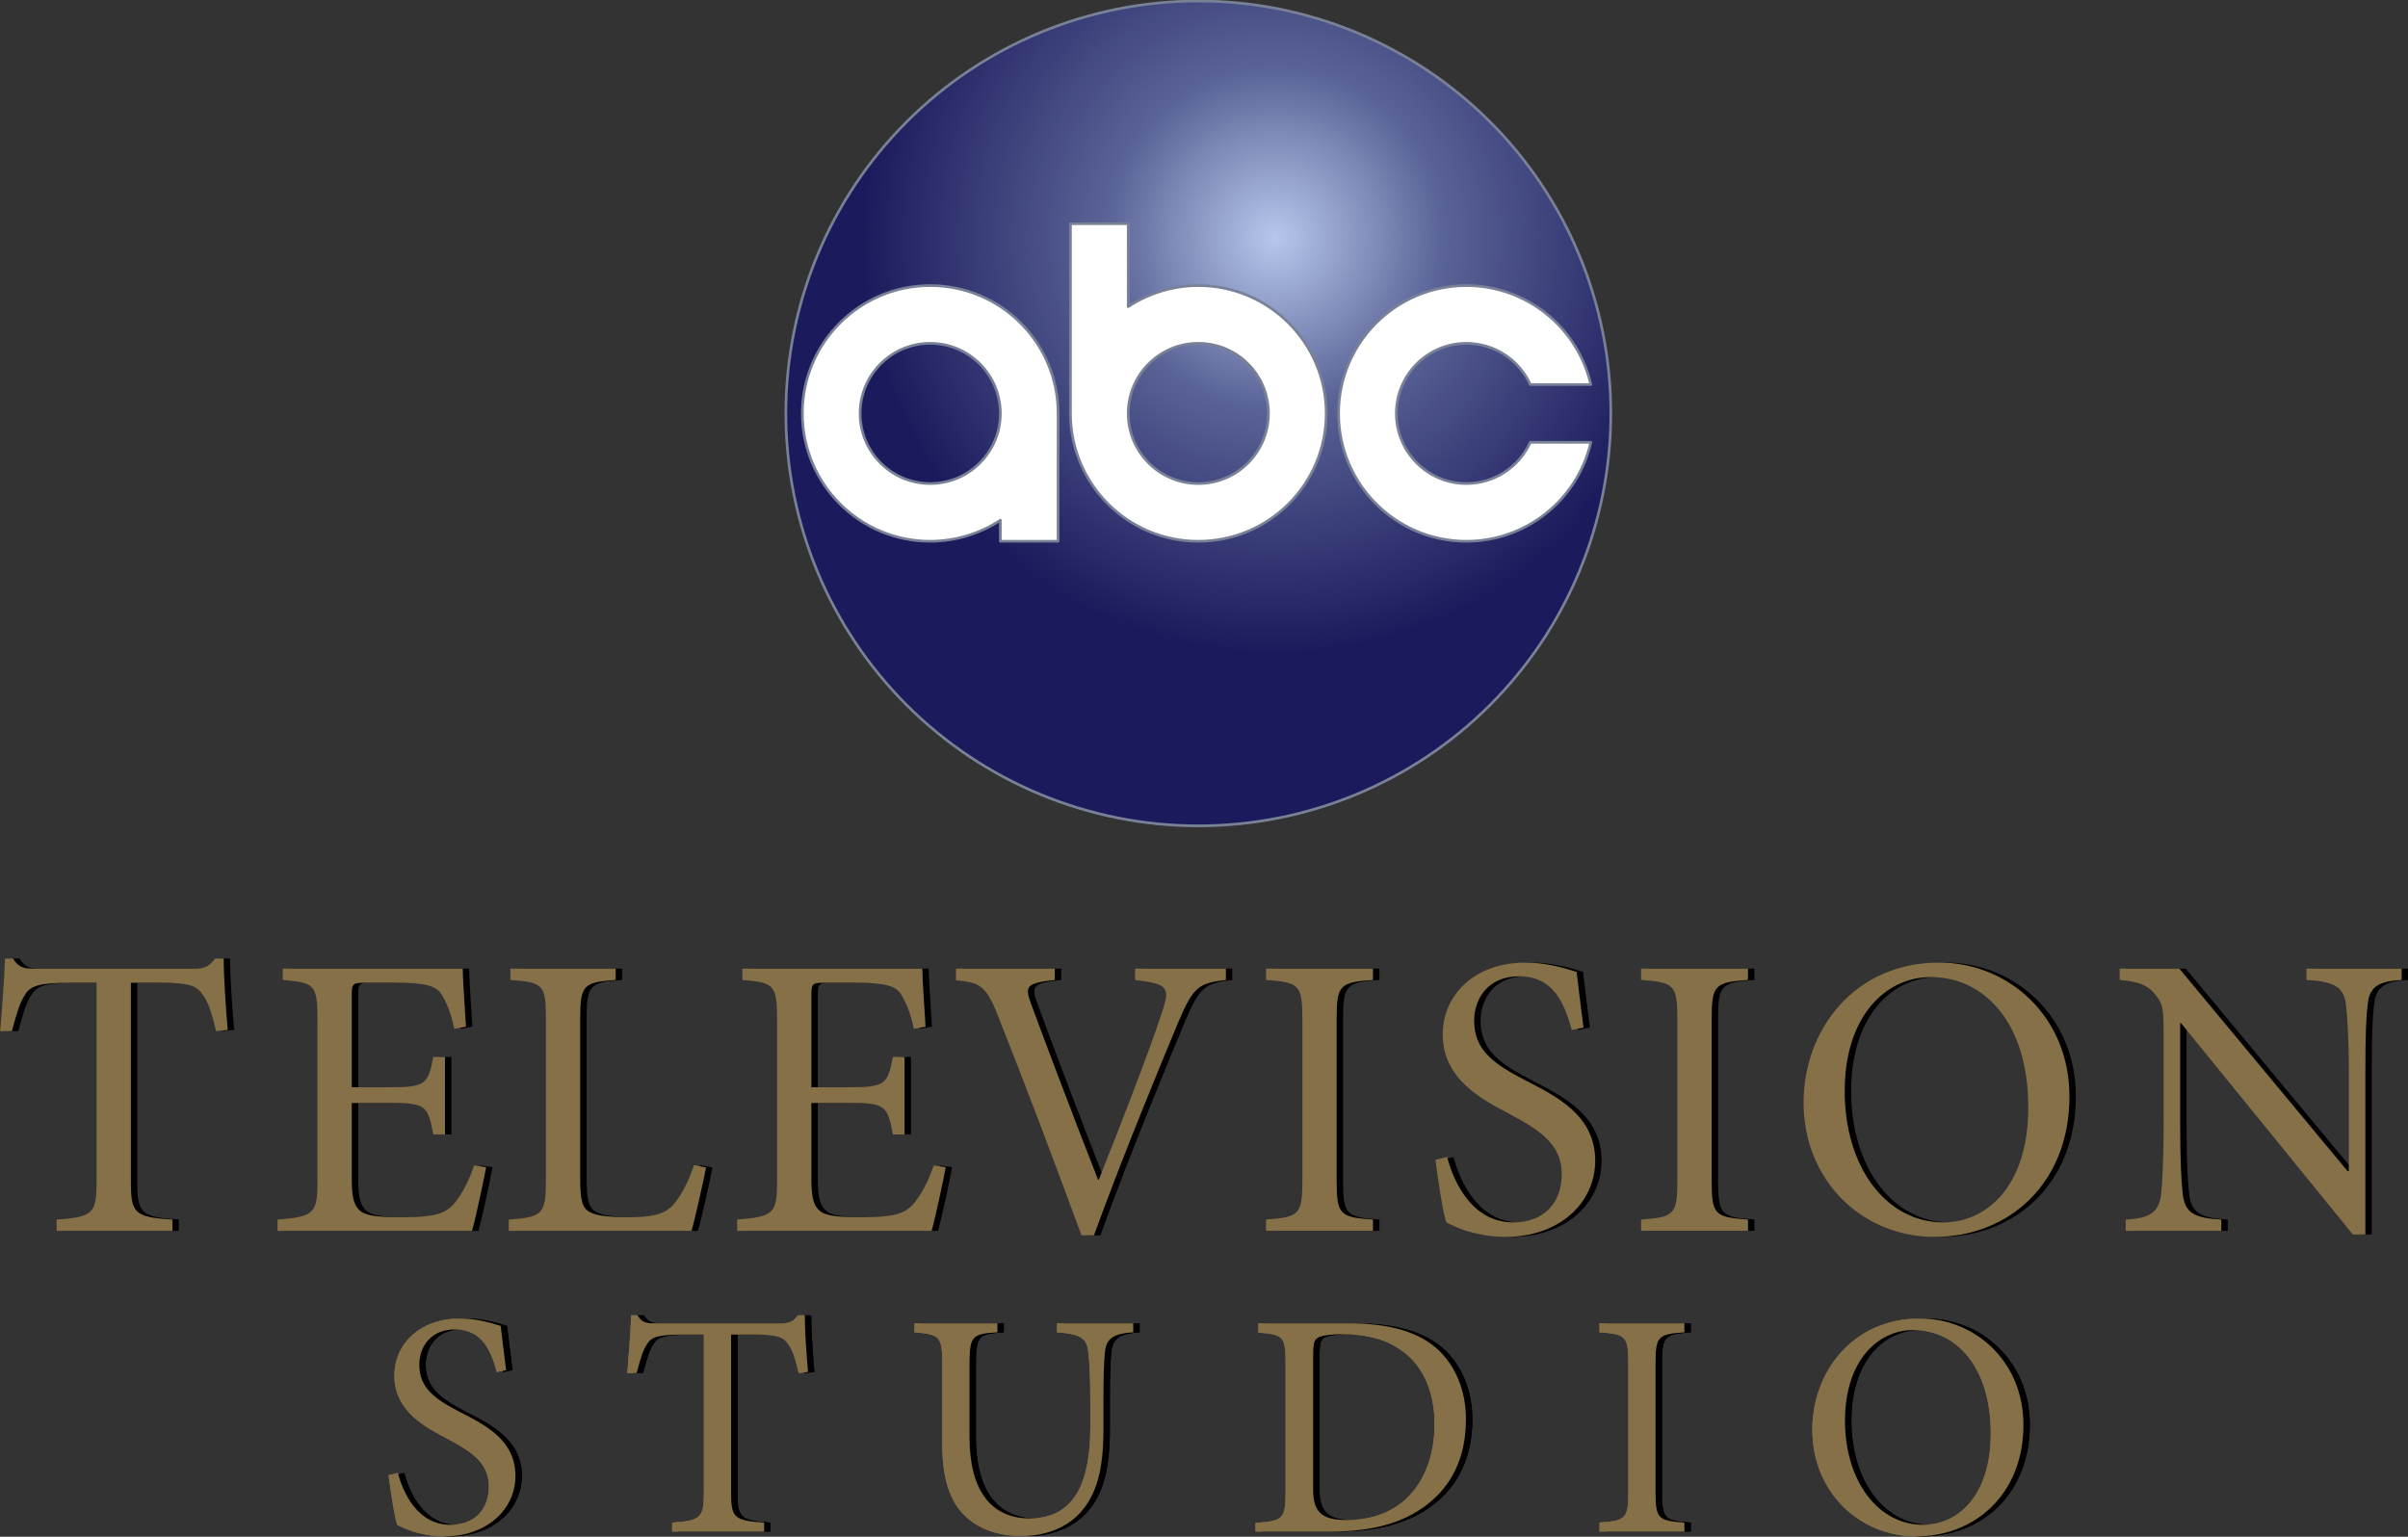 <?xml version="1.0" encoding="UTF-8" standalone="no"?>
<!-- Created with Inkscape (http://www.inkscape.org/) -->

<svg
   xmlns:dc="http://purl.org/dc/elements/1.1/"
   xmlns:cc="http://creativecommons.org/ns#"
   xmlns:rdf="http://www.w3.org/1999/02/22-rdf-syntax-ns#"
   xmlns:svg="http://www.w3.org/2000/svg"
   xmlns="http://www.w3.org/2000/svg"
   xmlns:xlink="http://www.w3.org/1999/xlink"
   xmlns:sodipodi="http://sodipodi.sourceforge.net/DTD/sodipodi-0.dtd"
   xmlns:inkscape="http://www.inkscape.org/namespaces/inkscape"
   version="1.1"
   id="svg10"
   width="1566.688"
   height="1000"
   viewBox="0 0 1566.688 1000"
   sodipodi:docname="ABC_Television_Studio_(unused).svg"
   inkscape:version="0.92.4 (5da689c313, 2019-01-14)">
  <rect x="0" y="0" width="1566.688" height="1000" fill="#333333" stroke="none"/>
  <defs
     id="defs14">
    <linearGradient
       inkscape:collect="always"
       id="linearGradient4556">
      <stop
         style="stop-color:#b6c7ec;stop-opacity:1"
         offset="0"
         id="stop4552" />
      <stop
         id="stop4560"
         offset="0.405"
         style="stop-color:#5a6396;stop-opacity:1" />
      <stop
         style="stop-color:#1b1a5c;stop-opacity:1"
         offset="1"
         id="stop4554" />
    </linearGradient>
    <radialGradient
       inkscape:collect="always"
       xlink:href="#linearGradient4556"
       id="radialGradient4558"
       cx="283.157"
       cy="387.909"
       fx="283.157"
       fy="387.909"
       r="503.228"
       gradientUnits="userSpaceOnUse"
       gradientTransform="matrix(0,1.007,-1,2.0058737e-6,980.986,1.941)" />
  </defs>
  <sodipodi:namedview
     pagecolor="#ffffff"
     bordercolor="#666666"
     borderopacity="1"
     objecttolerance="10"
     gridtolerance="10"
     guidetolerance="10"
     inkscape:pageopacity="0"
     inkscape:pageshadow="2"
     inkscape:window-width="1920"
     inkscape:window-height="1017"
     id="namedview12"
     showgrid="false"
     inkscape:object-paths="false"
     fit-margin-top="0"
     fit-margin-left="0"
     fit-margin-right="0"
     fit-margin-bottom="0"
     inkscape:zoom="1.5615275"
     inkscape:cx="93.018891"
     inkscape:cy="0.69417469"
     inkscape:window-x="-8"
     inkscape:window-y="-8"
     inkscape:window-maximized="1"
     inkscape:current-layer="svg10" />
  <g
     transform="matrix(0.103,0,0,0.103,98.096,808.273)"
     id="g34"
     style="fill:#00ff00" />
  <g
     id="g4992"
     transform="matrix(5.211,0,0,5.211,2713.489,-4798.662)">
    <g
       transform="matrix(0.103,0,0,0.103,-422.605,920.998)"
       id="g30">
      <g
         id="g4565">
        <path
           style="fill:#ffffff;fill-opacity:1;fill-rule:nonzero;stroke:#646786;stroke-width:0.133;stroke-linecap:round;stroke-linejoin:round;stroke-miterlimit:4;stroke-dasharray:none;stroke-opacity:1"
           d="m -370.971,920.998 c -13.694,-4e-5 -26.826,5.44 -36.51,15.123 -6.309,6.309 -10.802,14.087 -13.178,22.525 l -0.023,0.025 v 0.055 c -1.256,4.489 -1.924,9.162 -1.924,13.906 2e-5,4.808 0.685,9.543 1.975,14.088 v 0.049 l 0.018,0.014 c 2.388,8.375 6.865,16.092 13.133,22.359 9.683,9.683 22.816,15.123 36.51,15.123 13.694,10e-5 26.828,-5.44 36.512,-15.123 6.889,-6.889 11.616,-15.527 13.779,-24.867 l 0.019,-0.021 0.018,-0.143 c 0.825,-3.615 1.269,-7.331 1.297,-11.096 l 0.008,-0.066 -0.006,-0.018 c 5.8e-4,-0.1 0.008,-0.199 0.008,-0.299 4e-5,-13.694 -5.44,-26.828 -15.123,-36.512 -9.683,-9.683 -22.817,-15.123 -36.512,-15.123 z"
           transform="matrix(9.684,0,0,9.684,4092.299,-8918.5)"
           id="path32"
           inkscape:connector-curvature="0"
           sodipodi:nodetypes="csccccccccccccccccccc" />
        <path
           style="fill:url(#radialGradient4558);fill-opacity:1;fill-rule:nonzero;stroke:#798197;stroke-width:3.228;stroke-linecap:round;stroke-linejoin:round;stroke-miterlimit:4;stroke-dasharray:none;stroke-opacity:1"
           d="M 500,0 C 367.392,-3.2999845e-4 240.214,52.678 146.446,146.447 52.678,240.215 -4.0999761e-4,367.393 0,500.002 6.3000239e-4,632.61 52.679,759.787 146.448,853.555 240.216,947.322 367.392,1000 500,1000 c 132.608,3e-4 259.784,-52.678 353.552,-146.445 C 947.321,759.787 999.999,632.61 1000,500.002 1000,367.393 947.322,240.215 853.554,146.447 759.786,52.678 632.608,-3.2999845e-4 500,0 Z M 345,270 h 70 v 100.527 c 25.239,-16.612 54.784,-25.485 85,-25.527 85.604,-2.3e-4 155,69.396 155,155 -10e-5,85.604 -69.396,155 -155,155 -85.604,2.1e-4 -155,-69.396 -155,-155 z m -170,75 c 85.604,-2.3e-4 155,69.396 155,155 v 155 H 260 V 629.473 C 234.76,646.085 205.216,654.958 175,655 c -85.604,2.1e-4 -155,-69.396 -155,-155 9e-5,-85.604 69.396,-155 155,-155 z m 650,0 c 72.048,0.09 134.534,49.813 150.803,120 h -73.43 c -13.741,-30.41 -44.003,-49.966 -77.373,-50 -46.944,-1.2e-4 -85,38.056 -85,85 0,46.944 38.056,85 85,85 33.359,-0.045 63.608,-19.6 77.344,-50 h 73.492 c -16.272,70.199 -78.776,119.925 -150.836,120 -85.604,2.1e-4 -155,-69.396 -155,-155 0,-85.604 69.396,-155 155,-155 z m -650,70 c -46.944,-1.2e-4 -85,38.056 -85,85 5e-5,46.944 38.056,85 85,85 46.944,1.2e-4 85,-38.056 85,-85 -5e-5,-46.944 -38.056,-85 -85,-85 z m 325,0 c -46.944,-1.2e-4 -85,38.056 -85,85 5e-5,46.944 38.056,85 85,85 46.944,1.2e-4 85,-38.056 85,-85 0,-46.944 -38.056,-85 -85,-85 z"
           id="path4863"
           inkscape:connector-curvature="0"
           sodipodi:nodetypes="sssssssssccccssscssccccssccccsccccscssssssssss" />
      </g>
    </g>
    <g
       id="g4934">
      <g
         id="g4881">
        <g
           transform="translate(0.8)"
           aria-label="T E L E V I S I O N"
           style="font-style:normal;font-variant:normal;font-weight:normal;font-stretch:normal;font-size:50.376px;line-height:1.25;font-family:'Minion Pro';-inkscape-font-specification:'Minion Pro';letter-spacing:0px;word-spacing:0px;fill:#000000;fill-opacity:1;stroke:none;stroke-width:1.259"
           id="g4815">
          <path
             inkscape:connector-curvature="0"
             d="m -492.289,1049.489 c -0.252,-2.922 -0.504,-6.599 -0.504,-8.916 h -1.058 c -0.806,0.957 -1.209,1.259 -2.569,1.259 h -19.898 c -1.411,0 -2.065,-0.101 -2.771,-1.259 h -1.008 c -0.101,2.771 -0.353,6.045 -0.605,9.068 h 1.461 c 0.605,-2.217 1.008,-3.627 1.612,-4.484 0.655,-1.159 1.662,-1.562 5.844,-1.562 h 3.123 v 24.785 c 0,3.98 -0.403,4.484 -4.987,4.786 v 1.411 h 14.458 v -1.411 c -4.786,-0.302 -5.189,-0.806 -5.189,-4.786 v -24.785 h 3.577 c 3.778,0 4.635,0.353 5.441,1.562 0.605,0.806 1.058,2.065 1.612,4.484 z"
             style="fill:#000000;fill-opacity:1;stroke-width:1.259"
             id="path4795" />
          <path
             d="m -461.538,1066.415 c -0.655,2.015 -1.612,3.728 -2.468,4.735 -1.108,1.31 -2.519,1.713 -6.347,1.713 -2.519,0 -4.282,-0.05 -5.239,-0.655 -0.907,-0.655 -1.209,-1.713 -1.209,-4.08 v -9.521 h 4.786 c 4.383,0 4.735,0.302 5.39,3.929 h 1.461 v -9.672 h -1.461 c -0.655,3.375 -0.907,3.778 -5.441,3.778 h -4.735 v -11.435 c 0,-1.511 0.101,-1.612 1.662,-1.612 h 3.829 c 3.627,0 4.987,0.353 5.692,1.411 0.655,1.108 1.159,2.216 1.612,4.332 l 1.461,-0.252 c -0.151,-2.569 -0.403,-5.995 -0.403,-7.254 h -22.467 v 1.411 c 3.929,0.353 4.332,0.504 4.332,5.037 v 20.049 c 0,4.08 -0.403,4.483 -4.987,4.836 v 1.411 h 24.281 c 0.453,-1.562 1.461,-6.297 1.763,-7.959 z"
             style="fill:#000000;fill-opacity:1;stroke-width:1.259"
             id="path4797"
             inkscape:connector-curvature="0" />
          <path
             d="m -434.078,1066.365 c -0.756,2.317 -1.713,3.929 -2.569,4.937 -1.159,1.31 -2.871,1.562 -5.642,1.562 -2.116,0 -3.829,-0.101 -4.836,-0.655 -0.907,-0.504 -1.159,-1.511 -1.159,-4.232 v -19.898 c 0,-4.282 0.453,-4.534 4.433,-4.836 v -1.411 h -13.148 v 1.411 c 4.08,0.302 4.433,0.554 4.433,4.836 v 20.15 c 0,4.282 -0.403,4.635 -4.635,4.937 v 1.411 h 22.82 c 0.453,-1.562 1.511,-6.347 1.814,-7.909 z"
             style="fill:#000000;fill-opacity:1;stroke-width:1.259"
             id="path4799"
             inkscape:connector-curvature="0" />
          <path
             d="m -404.156,1066.415 c -0.655,2.015 -1.612,3.728 -2.468,4.735 -1.108,1.31 -2.519,1.713 -6.347,1.713 -2.519,0 -4.282,-0.05 -5.239,-0.655 -0.907,-0.655 -1.209,-1.713 -1.209,-4.08 v -9.521 h 4.786 c 4.383,0 4.735,0.302 5.39,3.929 h 1.461 v -9.672 h -1.461 c -0.655,3.375 -0.907,3.778 -5.441,3.778 h -4.735 v -11.435 c 0,-1.511 0.101,-1.612 1.662,-1.612 h 3.829 c 3.627,0 4.987,0.353 5.692,1.411 0.655,1.108 1.159,2.216 1.612,4.332 l 1.461,-0.252 c -0.151,-2.569 -0.403,-5.995 -0.403,-7.254 h -22.467 v 1.411 c 3.929,0.353 4.332,0.504 4.332,5.037 v 20.049 c 0,4.08 -0.403,4.483 -4.987,4.836 v 1.411 h 24.281 c 0.453,-1.562 1.461,-6.297 1.763,-7.959 z"
             style="fill:#000000;fill-opacity:1;stroke-width:1.259"
             id="path4801"
             inkscape:connector-curvature="0" />
          <path
             d="m -367.665,1041.832 h -11.334 v 1.411 c 4.08,0.504 4.383,0.907 3.426,3.829 -1.612,4.987 -5.441,14.81 -7.959,21.107 h -0.101 c -3.375,-8.614 -7.053,-18.387 -8.362,-21.964 -0.806,-2.216 -0.605,-2.569 2.972,-2.972 v -1.411 h -12.342 v 1.461 c 2.972,0.252 3.778,0.655 5.239,4.433 2.922,7.304 7.053,18.186 10.428,27.404 h 1.562 c 3.778,-10.428 9.118,-23.223 10.478,-26.498 1.914,-4.534 2.569,-4.987 5.995,-5.39 z"
             style="fill:#000000;fill-opacity:1;stroke-width:1.259"
             id="path4803"
             inkscape:connector-curvature="0" />
          <path
             d="m -349.301,1074.576 v -1.411 c -4.131,-0.302 -4.534,-0.554 -4.534,-4.886 v -20.15 c 0,-4.282 0.403,-4.584 4.534,-4.886 v -1.411 h -13.35 v 1.411 c 4.131,0.302 4.534,0.605 4.534,4.886 v 20.15 c 0,4.282 -0.403,4.584 -4.534,4.886 v 1.411 z"
             style="fill:#000000;fill-opacity:1;stroke-width:1.259"
             id="path4805"
             inkscape:connector-curvature="0" />
          <path
             d="m -323.015,1049.187 c -0.403,-3.174 -0.655,-5.138 -0.856,-6.952 -1.914,-0.605 -4.03,-1.159 -6.347,-1.159 -6.498,0 -10.377,4.131 -10.377,8.967 0,5.692 5.088,8.211 8.312,9.924 3.778,2.015 6.549,3.778 6.549,7.506 0,3.677 -2.267,6.045 -6.045,6.045 -5.189,0 -7.456,-5.088 -8.262,-8.161 l -1.461,0.353 c 0.302,2.418 0.957,6.75 1.36,7.808 0.453,0.252 1.209,0.605 2.468,1.058 1.259,0.353 2.871,0.756 4.937,0.756 6.7,0 11.183,-4.232 11.183,-9.521 0,-5.642 -4.786,-8.01 -8.715,-10.025 -3.98,-2.065 -6.398,-3.778 -6.398,-7.456 0,-2.72 1.713,-5.541 5.592,-5.541 4.383,0 5.692,3.476 6.599,6.7 z"
             style="fill:#000000;fill-opacity:1;stroke-width:1.259"
             id="path4807"
             inkscape:connector-curvature="0" />
          <path
             d="m -302.479,1074.576 v -1.411 c -4.131,-0.302 -4.534,-0.554 -4.534,-4.886 v -20.15 c 0,-4.282 0.403,-4.584 4.534,-4.886 v -1.411 h -13.35 v 1.411 c 4.131,0.302 4.534,0.605 4.534,4.886 v 20.15 c 0,4.282 -0.403,4.584 -4.534,4.886 v 1.411 z"
             style="fill:#000000;fill-opacity:1;stroke-width:1.259"
             id="path4809"
             inkscape:connector-curvature="0" />
          <path
             d="m -278.614,1041.076 c -10.579,0 -16.926,8.413 -16.926,17.48 0,9.672 7.254,16.775 16.372,16.775 9.219,0 16.825,-6.65 16.825,-17.531 0,-10.075 -7.707,-16.725 -16.221,-16.725 z m -1.008,1.813 c 6.599,0 12.14,5.642 12.14,16.271 0,9.672 -5.038,14.357 -10.629,14.357 -7.103,0 -12.292,-6.901 -12.292,-16.372 0,-9.42 5.138,-14.256 10.73,-14.256 z"
             style="fill:#000000;fill-opacity:1;stroke-width:1.259"
             id="path4811"
             inkscape:connector-curvature="0" />
          <path
             d="m -220.863,1041.832 h -11.889 v 1.411 c 3.476,0.202 4.685,0.856 4.937,3.123 0.151,1.411 0.353,3.728 0.353,8.362 v 12.392 h -0.151 l -21.007,-25.288 h -7.456 v 1.411 c 2.368,0.202 3.476,0.605 4.483,1.864 0.907,1.209 1.008,1.411 1.008,5.088 v 11.083 c 0,4.635 -0.151,7.053 -0.302,8.614 -0.252,2.468 -1.511,3.123 -4.433,3.274 v 1.411 h 11.939 v -1.411 c -3.426,-0.202 -4.584,-0.806 -4.836,-3.375 -0.151,-1.461 -0.302,-3.879 -0.302,-8.514 v -12.644 h 0.101 l 21.46,26.397 h 1.562 v -20.301 c 0,-4.685 0.101,-6.952 0.302,-8.463 0.202,-2.216 1.411,-2.871 4.232,-3.022 z"
             style="fill:#000000;fill-opacity:1;stroke-width:1.259"
             id="path4813"
             inkscape:connector-curvature="0" />
        </g>
        <g
           id="text4755"
           style="font-style:normal;font-variant:normal;font-weight:normal;font-stretch:normal;font-size:50.376px;line-height:1.25;font-family:'Minion Pro';-inkscape-font-specification:'Minion Pro';letter-spacing:0px;word-spacing:0px;fill:#867047;fill-opacity:1;stroke:none;stroke-width:1.259"
           aria-label="T E L E V I S I O N">
          <path
             id="path4757"
             style="fill:#867047;fill-opacity:1;stroke-width:1.259"
             d="m -492.289,1049.489 c -0.252,-2.922 -0.504,-6.599 -0.504,-8.916 h -1.058 c -0.806,0.957 -1.209,1.259 -2.569,1.259 h -19.898 c -1.411,0 -2.065,-0.101 -2.771,-1.259 h -1.008 c -0.101,2.771 -0.353,6.045 -0.605,9.068 h 1.461 c 0.605,-2.217 1.008,-3.627 1.612,-4.484 0.655,-1.159 1.662,-1.562 5.844,-1.562 h 3.123 v 24.785 c 0,3.98 -0.403,4.484 -4.987,4.786 v 1.411 h 14.458 v -1.411 c -4.786,-0.302 -5.189,-0.806 -5.189,-4.786 v -24.785 h 3.577 c 3.778,0 4.635,0.353 5.441,1.562 0.605,0.806 1.058,2.065 1.612,4.484 z"
             inkscape:connector-curvature="0" />
          <path
             inkscape:connector-curvature="0"
             id="path4759"
             style="fill:#867047;fill-opacity:1;stroke-width:1.259"
             d="m -461.538,1066.415 c -0.655,2.015 -1.612,3.728 -2.468,4.735 -1.108,1.31 -2.519,1.713 -6.347,1.713 -2.519,0 -4.282,-0.05 -5.239,-0.655 -0.907,-0.655 -1.209,-1.713 -1.209,-4.08 v -9.521 h 4.786 c 4.383,0 4.735,0.302 5.39,3.929 h 1.461 v -9.672 h -1.461 c -0.655,3.375 -0.907,3.778 -5.441,3.778 h -4.735 v -11.435 c 0,-1.511 0.101,-1.612 1.662,-1.612 h 3.829 c 3.627,0 4.987,0.353 5.692,1.411 0.655,1.108 1.159,2.216 1.612,4.332 l 1.461,-0.252 c -0.151,-2.569 -0.403,-5.995 -0.403,-7.254 h -22.467 v 1.411 c 3.929,0.353 4.332,0.504 4.332,5.037 v 20.049 c 0,4.08 -0.403,4.483 -4.987,4.836 v 1.411 h 24.281 c 0.453,-1.562 1.461,-6.297 1.763,-7.959 z" />
          <path
             inkscape:connector-curvature="0"
             id="path4761"
             style="fill:#867047;fill-opacity:1;stroke-width:1.259"
             d="m -434.078,1066.365 c -0.756,2.317 -1.713,3.929 -2.569,4.937 -1.159,1.31 -2.871,1.562 -5.642,1.562 -2.116,0 -3.829,-0.101 -4.836,-0.655 -0.907,-0.504 -1.159,-1.511 -1.159,-4.232 v -19.898 c 0,-4.282 0.453,-4.534 4.433,-4.836 v -1.411 h -13.148 v 1.411 c 4.08,0.302 4.433,0.554 4.433,4.836 v 20.15 c 0,4.282 -0.403,4.635 -4.635,4.937 v 1.411 h 22.82 c 0.453,-1.562 1.511,-6.347 1.814,-7.909 z" />
          <path
             inkscape:connector-curvature="0"
             id="path4763"
             style="fill:#867047;fill-opacity:1;stroke-width:1.259"
             d="m -404.156,1066.415 c -0.655,2.015 -1.612,3.728 -2.468,4.735 -1.108,1.31 -2.519,1.713 -6.347,1.713 -2.519,0 -4.282,-0.05 -5.239,-0.655 -0.907,-0.655 -1.209,-1.713 -1.209,-4.08 v -9.521 h 4.786 c 4.383,0 4.735,0.302 5.39,3.929 h 1.461 v -9.672 h -1.461 c -0.655,3.375 -0.907,3.778 -5.441,3.778 h -4.735 v -11.435 c 0,-1.511 0.101,-1.612 1.662,-1.612 h 3.829 c 3.627,0 4.987,0.353 5.692,1.411 0.655,1.108 1.159,2.216 1.612,4.332 l 1.461,-0.252 c -0.151,-2.569 -0.403,-5.995 -0.403,-7.254 h -22.467 v 1.411 c 3.929,0.353 4.332,0.504 4.332,5.037 v 20.049 c 0,4.08 -0.403,4.483 -4.987,4.836 v 1.411 h 24.281 c 0.453,-1.562 1.461,-6.297 1.763,-7.959 z" />
          <path
             inkscape:connector-curvature="0"
             id="path4765"
             style="fill:#867047;fill-opacity:1;stroke-width:1.259"
             d="m -367.665,1041.832 h -11.334 v 1.411 c 4.08,0.504 4.383,0.907 3.426,3.829 -1.612,4.987 -5.441,14.81 -7.959,21.107 h -0.101 c -3.375,-8.614 -7.053,-18.387 -8.362,-21.964 -0.806,-2.216 -0.605,-2.569 2.972,-2.972 v -1.411 h -12.342 v 1.461 c 2.972,0.252 3.778,0.655 5.239,4.433 2.922,7.304 7.053,18.186 10.428,27.404 h 1.562 c 3.778,-10.428 9.118,-23.223 10.478,-26.498 1.914,-4.534 2.569,-4.987 5.995,-5.39 z" />
          <path
             inkscape:connector-curvature="0"
             id="path4767"
             style="fill:#867047;fill-opacity:1;stroke-width:1.259"
             d="m -349.301,1074.576 v -1.411 c -4.131,-0.302 -4.534,-0.554 -4.534,-4.886 v -20.15 c 0,-4.282 0.403,-4.584 4.534,-4.886 v -1.411 h -13.35 v 1.411 c 4.131,0.302 4.534,0.605 4.534,4.886 v 20.15 c 0,4.282 -0.403,4.584 -4.534,4.886 v 1.411 z" />
          <path
             inkscape:connector-curvature="0"
             id="path4769"
             style="fill:#867047;fill-opacity:1;stroke-width:1.259"
             d="m -323.015,1049.187 c -0.403,-3.174 -0.655,-5.138 -0.856,-6.952 -1.914,-0.605 -4.03,-1.159 -6.347,-1.159 -6.498,0 -10.377,4.131 -10.377,8.967 0,5.692 5.088,8.211 8.312,9.924 3.778,2.015 6.549,3.778 6.549,7.506 0,3.677 -2.267,6.045 -6.045,6.045 -5.189,0 -7.456,-5.088 -8.262,-8.161 l -1.461,0.353 c 0.302,2.418 0.957,6.75 1.36,7.808 0.453,0.252 1.209,0.605 2.468,1.058 1.259,0.353 2.871,0.756 4.937,0.756 6.7,0 11.183,-4.232 11.183,-9.521 0,-5.642 -4.786,-8.01 -8.715,-10.025 -3.98,-2.065 -6.398,-3.778 -6.398,-7.456 0,-2.72 1.713,-5.541 5.592,-5.541 4.383,0 5.692,3.476 6.599,6.7 z" />
          <path
             inkscape:connector-curvature="0"
             id="path4771"
             style="fill:#867047;fill-opacity:1;stroke-width:1.259"
             d="m -302.479,1074.576 v -1.411 c -4.131,-0.302 -4.534,-0.554 -4.534,-4.886 v -20.15 c 0,-4.282 0.403,-4.584 4.534,-4.886 v -1.411 h -13.35 v 1.411 c 4.131,0.302 4.534,0.605 4.534,4.886 v 20.15 c 0,4.282 -0.403,4.584 -4.534,4.886 v 1.411 z" />
          <path
             inkscape:connector-curvature="0"
             id="path4773"
             style="fill:#867047;fill-opacity:1;stroke-width:1.259"
             d="m -278.614,1041.076 c -10.579,0 -16.926,8.413 -16.926,17.48 0,9.672 7.254,16.775 16.372,16.775 9.219,0 16.825,-6.65 16.825,-17.531 0,-10.075 -7.707,-16.725 -16.221,-16.725 z m -1.008,1.813 c 6.599,0 12.14,5.642 12.14,16.271 0,9.672 -5.038,14.357 -10.629,14.357 -7.103,0 -12.292,-6.901 -12.292,-16.372 0,-9.42 5.138,-14.256 10.73,-14.256 z" />
          <path
             inkscape:connector-curvature="0"
             id="path4775"
             style="fill:#867047;fill-opacity:1;stroke-width:1.259"
             d="m -220.863,1041.832 h -11.889 v 1.411 c 3.476,0.202 4.685,0.856 4.937,3.123 0.151,1.411 0.353,3.728 0.353,8.362 v 12.392 h -0.151 l -21.007,-25.288 h -7.456 v 1.411 c 2.368,0.202 3.476,0.605 4.483,1.864 0.907,1.209 1.008,1.411 1.008,5.088 v 11.083 c 0,4.635 -0.151,7.053 -0.302,8.614 -0.252,2.468 -1.511,3.123 -4.433,3.274 v 1.411 h 11.939 v -1.411 c -3.426,-0.202 -4.584,-0.806 -4.836,-3.375 -0.151,-1.461 -0.302,-3.879 -0.302,-8.514 v -12.644 h 0.101 l 21.46,26.397 h 1.562 v -20.301 c 0,-4.685 0.101,-6.952 0.302,-8.463 0.202,-2.216 1.411,-2.871 4.232,-3.022 z" />
        </g>
      </g>
      <g
         id="g4829"
         style="font-style:normal;font-variant:normal;font-weight:normal;font-stretch:normal;font-size:40px;line-height:1.25;font-family:'Minion Pro';-inkscape-font-specification:'Minion Pro';letter-spacing:0px;word-spacing:0px;fill:#000000;fill-opacity:1;stroke:none"
         aria-label="STUDIO"
         transform="translate(0.8)">
        <path
           id="path4817"
           style="fill:#000000;fill-opacity:1"
           d="m -457.528,1091.965 c -0.32,-2.52 -0.52,-4.08 -0.68,-5.52 -1.52,-0.48 -3.2,-0.92 -5.04,-0.92 -5.16,0 -8.24,3.28 -8.24,7.12 0,4.52 4.04,6.52 6.6,7.88 3,1.6 5.2,3 5.2,5.96 0,2.92 -1.8,4.8 -4.8,4.8 -4.12,0 -5.92,-4.04 -6.56,-6.48 l -1.16,0.28 c 0.24,1.92 0.76,5.36 1.08,6.2 0.36,0.2 0.96,0.48 1.96,0.84 1,0.28 2.28,0.6 3.92,0.6 5.32,0 8.88,-3.36 8.88,-7.56 0,-4.48 -3.8,-6.36 -6.92,-7.96 -3.16,-1.64 -5.08,-3 -5.08,-5.92 0,-2.16 1.36,-4.4 4.44,-4.4 3.48,0 4.52,2.76 5.24,5.32 z"
           inkscape:connector-curvature="0" />
        <path
           style="fill:#000000;fill-opacity:1"
           inkscape:connector-curvature="0"
           id="path4819"
           d="m -419.841,1092.205 c -0.2,-2.32 -0.4,-5.24 -0.4,-7.08 h -0.84 c -0.64,0.76 -0.96,1 -2.04,1 h -15.8 c -1.12,0 -1.64,-0.08 -2.2,-1 h -0.8 c -0.08,2.2 -0.28,4.8 -0.48,7.2 h 1.16 c 0.48,-1.76 0.8,-2.88 1.28,-3.56 0.52,-0.92 1.32,-1.24 4.64,-1.24 h 2.48 v 19.68 c 0,3.16 -0.32,3.56 -3.96,3.8 v 1.12 h 11.48 v -1.12 c -3.8,-0.24 -4.12,-0.64 -4.12,-3.8 v -19.68 h 2.84 c 3,0 3.68,0.28 4.32,1.24 0.48,0.64 0.84,1.64 1.28,3.56 z" />
        <path
           style="fill:#000000;fill-opacity:1"
           inkscape:connector-curvature="0"
           id="path4821"
           d="m -379.233,1086.125 h -9.52 v 1.12 c 2.8,0.2 3.64,0.68 3.88,2.24 0.16,1.24 0.28,2.92 0.28,6.6 v 3 c 0,6.6 -1.8,11.4 -7.56,11.4 -4.96,0 -7.52,-3.68 -7.52,-10.12 v -9.08 c 0,-3.6 0.32,-3.84 3.48,-4.04 v -1.12 h -10.36 v 1.12 c 3.16,0.28 3.48,0.44 3.48,4.04 v 9.96 c 0,4.68 1.12,7.68 3.52,9.52 1.76,1.36 4.08,1.92 6.4,1.92 2.64,0 5.32,-0.84 7.16,-2.76 2.32,-2.44 3.04,-5.84 3.04,-10.56 v -3.28 c 0,-3.68 0.08,-5.4 0.2,-6.48 0.2,-1.64 1.12,-2.2 3.52,-2.36 z" />
        <path
           style="fill:#000000;fill-opacity:1"
           inkscape:connector-curvature="0"
           id="path4823"
           d="m -363.612,1086.125 v 1.16 c 3.08,0.24 3.4,0.4 3.4,3.84 v 16.04 c 0,3.4 -0.32,3.64 -3.76,3.88 v 1.08 h 9.48 c 4.92,0 8.88,-1 11.88,-3.32 3.08,-2.32 4.92,-5.88 4.92,-10.68 0,-3.76 -1.4,-6.68 -3.36,-8.6 -2.48,-2.36 -6.24,-3.4 -11.32,-3.4 z m 6.84,4.12 c 0,-1.56 0.12,-2 0.52,-2.28 0.4,-0.28 1.44,-0.48 3.12,-0.48 2.68,0 5,0.48 6.8,1.64 3.2,1.88 4.72,5.44 4.72,9.56 0,6.4 -3.44,12 -10.92,12 -2.92,0 -4.24,-0.76 -4.24,-3.8 z" />
        <path
           style="fill:#000000;fill-opacity:1"
           inkscape:connector-curvature="0"
           id="path4825"
           d="m -310.419,1112.125 v -1.12 c -3.28,-0.24 -3.6,-0.44 -3.6,-3.88 v -16 c 0,-3.4 0.32,-3.64 3.6,-3.88 v -1.12 h -10.6 v 1.12 c 3.28,0.24 3.6,0.48 3.6,3.88 v 16 c 0,3.4 -0.32,3.64 -3.6,3.88 v 1.12 z" />
        <path
           style="fill:#000000;fill-opacity:1"
           inkscape:connector-curvature="0"
           id="path4827"
           d="m -281.007,1085.525 c -8.4,0 -13.44,6.68 -13.44,13.88 0,7.68 5.76,13.32 13,13.32 7.32,0 13.36,-5.28 13.36,-13.92 0,-8 -6.12,-13.28 -12.88,-13.28 z m -0.8,1.44 c 5.24,0 9.64,4.48 9.64,12.92 0,7.68 -4,11.4 -8.44,11.4 -5.64,0 -9.76,-5.48 -9.76,-13 0,-7.48 4.08,-11.32 8.52,-11.32 z" />
      </g>
      <g
         aria-label="STUDIO"
         style="font-style:normal;font-variant:normal;font-weight:normal;font-stretch:normal;font-size:40px;line-height:1.25;font-family:'Minion Pro';-inkscape-font-specification:'Minion Pro';letter-spacing:0px;word-spacing:0px;fill:#867047;fill-opacity:1;stroke:none"
         id="text4780">
        <path
           d="m -457.528,1091.965 c -0.32,-2.52 -0.52,-4.08 -0.68,-5.52 -1.52,-0.48 -3.2,-0.92 -5.04,-0.92 -5.16,0 -8.24,3.28 -8.24,7.12 0,4.52 4.04,6.52 6.6,7.88 3,1.6 5.2,3 5.2,5.96 0,2.92 -1.8,4.8 -4.8,4.8 -4.12,0 -5.92,-4.04 -6.56,-6.48 l -1.16,0.28 c 0.24,1.92 0.76,5.36 1.08,6.2 0.36,0.2 0.96,0.48 1.96,0.84 1,0.28 2.28,0.6 3.92,0.6 5.32,0 8.88,-3.36 8.88,-7.56 0,-4.48 -3.8,-6.36 -6.92,-7.96 -3.16,-1.64 -5.08,-3 -5.08,-5.92 0,-2.16 1.36,-4.4 4.44,-4.4 3.48,0 4.52,2.76 5.24,5.32 z"
           style="fill:#867047;fill-opacity:1"
           id="path4782"
           inkscape:connector-curvature="0" />
        <path
           d="m -419.841,1092.205 c -0.2,-2.32 -0.4,-5.24 -0.4,-7.08 h -0.84 c -0.64,0.76 -0.96,1 -2.04,1 h -15.8 c -1.12,0 -1.64,-0.08 -2.2,-1 h -0.8 c -0.08,2.2 -0.28,4.8 -0.48,7.2 h 1.16 c 0.48,-1.76 0.8,-2.88 1.28,-3.56 0.52,-0.92 1.32,-1.24 4.64,-1.24 h 2.48 v 19.68 c 0,3.16 -0.32,3.56 -3.96,3.8 v 1.12 h 11.48 v -1.12 c -3.8,-0.24 -4.12,-0.64 -4.12,-3.8 v -19.68 h 2.84 c 3,0 3.68,0.28 4.32,1.24 0.48,0.64 0.84,1.64 1.28,3.56 z"
           id="path4784"
           inkscape:connector-curvature="0"
           style="fill:#867047;fill-opacity:1" />
        <path
           d="m -379.233,1086.125 h -9.52 v 1.12 c 2.8,0.2 3.64,0.68 3.88,2.24 0.16,1.24 0.28,2.92 0.28,6.6 v 3 c 0,6.6 -1.8,11.4 -7.56,11.4 -4.96,0 -7.52,-3.68 -7.52,-10.12 v -9.08 c 0,-3.6 0.32,-3.84 3.48,-4.04 v -1.12 h -10.36 v 1.12 c 3.16,0.28 3.48,0.44 3.48,4.04 v 9.96 c 0,4.68 1.12,7.68 3.52,9.52 1.76,1.36 4.08,1.92 6.4,1.92 2.64,0 5.32,-0.84 7.16,-2.76 2.32,-2.44 3.04,-5.84 3.04,-10.56 v -3.28 c 0,-3.68 0.08,-5.4 0.2,-6.48 0.2,-1.64 1.12,-2.2 3.52,-2.36 z"
           id="path4786"
           inkscape:connector-curvature="0"
           style="fill:#867047;fill-opacity:1" />
        <path
           d="m -363.612,1086.125 v 1.16 c 3.08,0.24 3.4,0.4 3.4,3.84 v 16.04 c 0,3.4 -0.32,3.64 -3.76,3.88 v 1.08 h 9.48 c 4.92,0 8.88,-1 11.88,-3.32 3.08,-2.32 4.92,-5.88 4.92,-10.68 0,-3.76 -1.4,-6.68 -3.36,-8.6 -2.48,-2.36 -6.24,-3.4 -11.32,-3.4 z m 6.84,4.12 c 0,-1.56 0.12,-2 0.52,-2.28 0.4,-0.28 1.44,-0.48 3.12,-0.48 2.68,0 5,0.48 6.8,1.64 3.2,1.88 4.72,5.44 4.72,9.56 0,6.4 -3.44,12 -10.92,12 -2.92,0 -4.24,-0.76 -4.24,-3.8 z"
           id="path4788"
           inkscape:connector-curvature="0"
           style="fill:#867047;fill-opacity:1" />
        <path
           d="m -310.419,1112.125 v -1.12 c -3.28,-0.24 -3.6,-0.44 -3.6,-3.88 v -16 c 0,-3.4 0.32,-3.64 3.6,-3.88 v -1.12 h -10.6 v 1.12 c 3.28,0.24 3.6,0.48 3.6,3.88 v 16 c 0,3.4 -0.32,3.64 -3.6,3.88 v 1.12 z"
           id="path4790"
           inkscape:connector-curvature="0"
           style="fill:#867047;fill-opacity:1" />
        <path
           d="m -281.007,1085.525 c -8.4,0 -13.44,6.68 -13.44,13.88 0,7.68 5.76,13.32 13,13.32 7.32,0 13.36,-5.28 13.36,-13.92 0,-8 -6.12,-13.28 -12.88,-13.28 z m -0.8,1.44 c 5.24,0 9.64,4.48 9.64,12.92 0,7.68 -4,11.4 -8.44,11.4 -5.64,0 -9.76,-5.48 -9.76,-13 0,-7.48 4.08,-11.32 8.52,-11.32 z"
           id="path4792"
           inkscape:connector-curvature="0"
           style="fill:#867047;fill-opacity:1" />
      </g>
      <g
         transform="translate(0.8)"
         aria-label="STUDIO"
         style="font-style:normal;font-variant:normal;font-weight:normal;font-stretch:normal;font-size:40px;line-height:1.25;font-family:'Minion Pro';-inkscape-font-specification:'Minion Pro';letter-spacing:0px;word-spacing:0px;fill:#000000;fill-opacity:1;stroke:none"
         id="g4843">
        <path
           inkscape:connector-curvature="0"
           d="m -457.528,1091.965 c -0.32,-2.52 -0.52,-4.08 -0.68,-5.52 -1.52,-0.48 -3.2,-0.92 -5.04,-0.92 -5.16,0 -8.24,3.28 -8.24,7.12 0,4.52 4.04,6.52 6.6,7.88 3,1.6 5.2,3 5.2,5.96 0,2.92 -1.8,4.8 -4.8,4.8 -4.12,0 -5.92,-4.04 -6.56,-6.48 l -1.16,0.28 c 0.24,1.92 0.76,5.36 1.08,6.2 0.36,0.2 0.96,0.48 1.96,0.84 1,0.28 2.28,0.6 3.92,0.6 5.32,0 8.88,-3.36 8.88,-7.56 0,-4.48 -3.8,-6.36 -6.92,-7.96 -3.16,-1.64 -5.08,-3 -5.08,-5.92 0,-2.16 1.36,-4.4 4.44,-4.4 3.48,0 4.52,2.76 5.24,5.32 z"
           style="fill:#000000;fill-opacity:1"
           id="path4831" />
        <path
           d="m -419.841,1092.205 c -0.2,-2.32 -0.4,-5.24 -0.4,-7.08 h -0.84 c -0.64,0.76 -0.96,1 -2.04,1 h -15.8 c -1.12,0 -1.64,-0.08 -2.2,-1 h -0.8 c -0.08,2.2 -0.28,4.8 -0.48,7.2 h 1.16 c 0.48,-1.76 0.8,-2.88 1.28,-3.56 0.52,-0.92 1.32,-1.24 4.64,-1.24 h 2.48 v 19.68 c 0,3.16 -0.32,3.56 -3.96,3.8 v 1.12 h 11.48 v -1.12 c -3.8,-0.24 -4.12,-0.64 -4.12,-3.8 v -19.68 h 2.84 c 3,0 3.68,0.28 4.32,1.24 0.48,0.64 0.84,1.64 1.28,3.56 z"
           id="path4833"
           inkscape:connector-curvature="0"
           style="fill:#000000;fill-opacity:1" />
        <path
           d="m -379.233,1086.125 h -9.52 v 1.12 c 2.8,0.2 3.64,0.68 3.88,2.24 0.16,1.24 0.28,2.92 0.28,6.6 v 3 c 0,6.6 -1.8,11.4 -7.56,11.4 -4.96,0 -7.52,-3.68 -7.52,-10.12 v -9.08 c 0,-3.6 0.32,-3.84 3.48,-4.04 v -1.12 h -10.36 v 1.12 c 3.16,0.28 3.48,0.44 3.48,4.04 v 9.96 c 0,4.68 1.12,7.68 3.52,9.52 1.76,1.36 4.08,1.92 6.4,1.92 2.64,0 5.32,-0.84 7.16,-2.76 2.32,-2.44 3.04,-5.84 3.04,-10.56 v -3.28 c 0,-3.68 0.08,-5.4 0.2,-6.48 0.2,-1.64 1.12,-2.2 3.52,-2.36 z"
           id="path4835"
           inkscape:connector-curvature="0"
           style="fill:#000000;fill-opacity:1" />
        <path
           d="m -363.612,1086.125 v 1.16 c 3.08,0.24 3.4,0.4 3.4,3.84 v 16.04 c 0,3.4 -0.32,3.64 -3.76,3.88 v 1.08 h 9.48 c 4.92,0 8.88,-1 11.88,-3.32 3.08,-2.32 4.92,-5.88 4.92,-10.68 0,-3.76 -1.4,-6.68 -3.36,-8.6 -2.48,-2.36 -6.24,-3.4 -11.32,-3.4 z m 6.84,4.12 c 0,-1.56 0.12,-2 0.52,-2.28 0.4,-0.28 1.44,-0.48 3.12,-0.48 2.68,0 5,0.48 6.8,1.64 3.2,1.88 4.72,5.44 4.72,9.56 0,6.4 -3.44,12 -10.92,12 -2.92,0 -4.24,-0.76 -4.24,-3.8 z"
           id="path4837"
           inkscape:connector-curvature="0"
           style="fill:#000000;fill-opacity:1" />
        <path
           d="m -310.419,1112.125 v -1.12 c -3.28,-0.24 -3.6,-0.44 -3.6,-3.88 v -16 c 0,-3.4 0.32,-3.64 3.6,-3.88 v -1.12 h -10.6 v 1.12 c 3.28,0.24 3.6,0.48 3.6,3.88 v 16 c 0,3.4 -0.32,3.64 -3.6,3.88 v 1.12 z"
           id="path4839"
           inkscape:connector-curvature="0"
           style="fill:#000000;fill-opacity:1" />
        <path
           d="m -281.007,1085.525 c -8.4,0 -13.44,6.68 -13.44,13.88 0,7.68 5.76,13.32 13,13.32 7.32,0 13.36,-5.28 13.36,-13.92 0,-8 -6.12,-13.28 -12.88,-13.28 z m -0.8,1.44 c 5.24,0 9.64,4.48 9.64,12.92 0,7.68 -4,11.4 -8.44,11.4 -5.64,0 -9.76,-5.48 -9.76,-13 0,-7.48 4.08,-11.32 8.52,-11.32 z"
           id="path4841"
           inkscape:connector-curvature="0"
           style="fill:#000000;fill-opacity:1" />
      </g>
      <g
         id="g4857"
         style="font-style:normal;font-variant:normal;font-weight:normal;font-stretch:normal;font-size:40px;line-height:1.25;font-family:'Minion Pro';-inkscape-font-specification:'Minion Pro';letter-spacing:0px;word-spacing:0px;fill:#867047;fill-opacity:1;stroke:none"
         aria-label="STUDIO">
        <path
           id="path4845"
           style="fill:#867047;fill-opacity:1"
           d="m -457.528,1091.965 c -0.32,-2.52 -0.52,-4.08 -0.68,-5.52 -1.52,-0.48 -3.2,-0.92 -5.04,-0.92 -5.16,0 -8.24,3.28 -8.24,7.12 0,4.52 4.04,6.52 6.6,7.88 3,1.6 5.2,3 5.2,5.96 0,2.92 -1.8,4.8 -4.8,4.8 -4.12,0 -5.92,-4.04 -6.56,-6.48 l -1.16,0.28 c 0.24,1.92 0.76,5.36 1.08,6.2 0.36,0.2 0.96,0.48 1.96,0.84 1,0.28 2.28,0.6 3.92,0.6 5.32,0 8.88,-3.36 8.88,-7.56 0,-4.48 -3.8,-6.36 -6.92,-7.96 -3.16,-1.64 -5.08,-3 -5.08,-5.92 0,-2.16 1.36,-4.4 4.44,-4.4 3.48,0 4.52,2.76 5.24,5.32 z"
           inkscape:connector-curvature="0" />
        <path
           style="fill:#867047;fill-opacity:1"
           inkscape:connector-curvature="0"
           id="path4847"
           d="m -419.841,1092.205 c -0.2,-2.32 -0.4,-5.24 -0.4,-7.08 h -0.84 c -0.64,0.76 -0.96,1 -2.04,1 h -15.8 c -1.12,0 -1.64,-0.08 -2.2,-1 h -0.8 c -0.08,2.2 -0.28,4.8 -0.48,7.2 h 1.16 c 0.48,-1.76 0.8,-2.88 1.28,-3.56 0.52,-0.92 1.32,-1.24 4.64,-1.24 h 2.48 v 19.68 c 0,3.16 -0.32,3.56 -3.96,3.8 v 1.12 h 11.48 v -1.12 c -3.8,-0.24 -4.12,-0.64 -4.12,-3.8 v -19.68 h 2.84 c 3,0 3.68,0.28 4.32,1.24 0.48,0.64 0.84,1.64 1.28,3.56 z" />
        <path
           style="fill:#867047;fill-opacity:1"
           inkscape:connector-curvature="0"
           id="path4849"
           d="m -379.233,1086.125 h -9.52 v 1.12 c 2.8,0.2 3.64,0.68 3.88,2.24 0.16,1.24 0.28,2.92 0.28,6.6 v 3 c 0,6.6 -1.8,11.4 -7.56,11.4 -4.96,0 -7.52,-3.68 -7.52,-10.12 v -9.08 c 0,-3.6 0.32,-3.84 3.48,-4.04 v -1.12 h -10.36 v 1.12 c 3.16,0.28 3.48,0.44 3.48,4.04 v 9.96 c 0,4.68 1.12,7.68 3.52,9.52 1.76,1.36 4.08,1.92 6.4,1.92 2.64,0 5.32,-0.84 7.16,-2.76 2.32,-2.44 3.04,-5.84 3.04,-10.56 v -3.28 c 0,-3.68 0.08,-5.4 0.2,-6.48 0.2,-1.64 1.12,-2.2 3.52,-2.36 z" />
        <path
           style="fill:#867047;fill-opacity:1"
           inkscape:connector-curvature="0"
           id="path4851"
           d="m -363.612,1086.125 v 1.16 c 3.08,0.24 3.4,0.4 3.4,3.84 v 16.04 c 0,3.4 -0.32,3.64 -3.76,3.88 v 1.08 h 9.48 c 4.92,0 8.88,-1 11.88,-3.32 3.08,-2.32 4.92,-5.88 4.92,-10.68 0,-3.76 -1.4,-6.68 -3.36,-8.6 -2.48,-2.36 -6.24,-3.4 -11.32,-3.4 z m 6.84,4.12 c 0,-1.56 0.12,-2 0.52,-2.28 0.4,-0.28 1.44,-0.48 3.12,-0.48 2.68,0 5,0.48 6.8,1.64 3.2,1.88 4.72,5.44 4.72,9.56 0,6.4 -3.44,12 -10.92,12 -2.92,0 -4.24,-0.76 -4.24,-3.8 z" />
        <path
           style="fill:#867047;fill-opacity:1"
           inkscape:connector-curvature="0"
           id="path4853"
           d="m -310.419,1112.125 v -1.12 c -3.28,-0.24 -3.6,-0.44 -3.6,-3.88 v -16 c 0,-3.4 0.32,-3.64 3.6,-3.88 v -1.12 h -10.6 v 1.12 c 3.28,0.24 3.6,0.48 3.6,3.88 v 16 c 0,3.4 -0.32,3.64 -3.6,3.88 v 1.12 z" />
        <path
           style="fill:#867047;fill-opacity:1"
           inkscape:connector-curvature="0"
           id="path4855"
           d="m -281.007,1085.525 c -8.4,0 -13.44,6.68 -13.44,13.88 0,7.68 5.76,13.32 13,13.32 7.32,0 13.36,-5.28 13.36,-13.92 0,-8 -6.12,-13.28 -12.88,-13.28 z m -0.8,1.44 c 5.24,0 9.64,4.48 9.64,12.92 0,7.68 -4,11.4 -8.44,11.4 -5.64,0 -9.76,-5.48 -9.76,-13 0,-7.48 4.08,-11.32 8.52,-11.32 z" />
      </g>
    </g>
  </g>
</svg>
